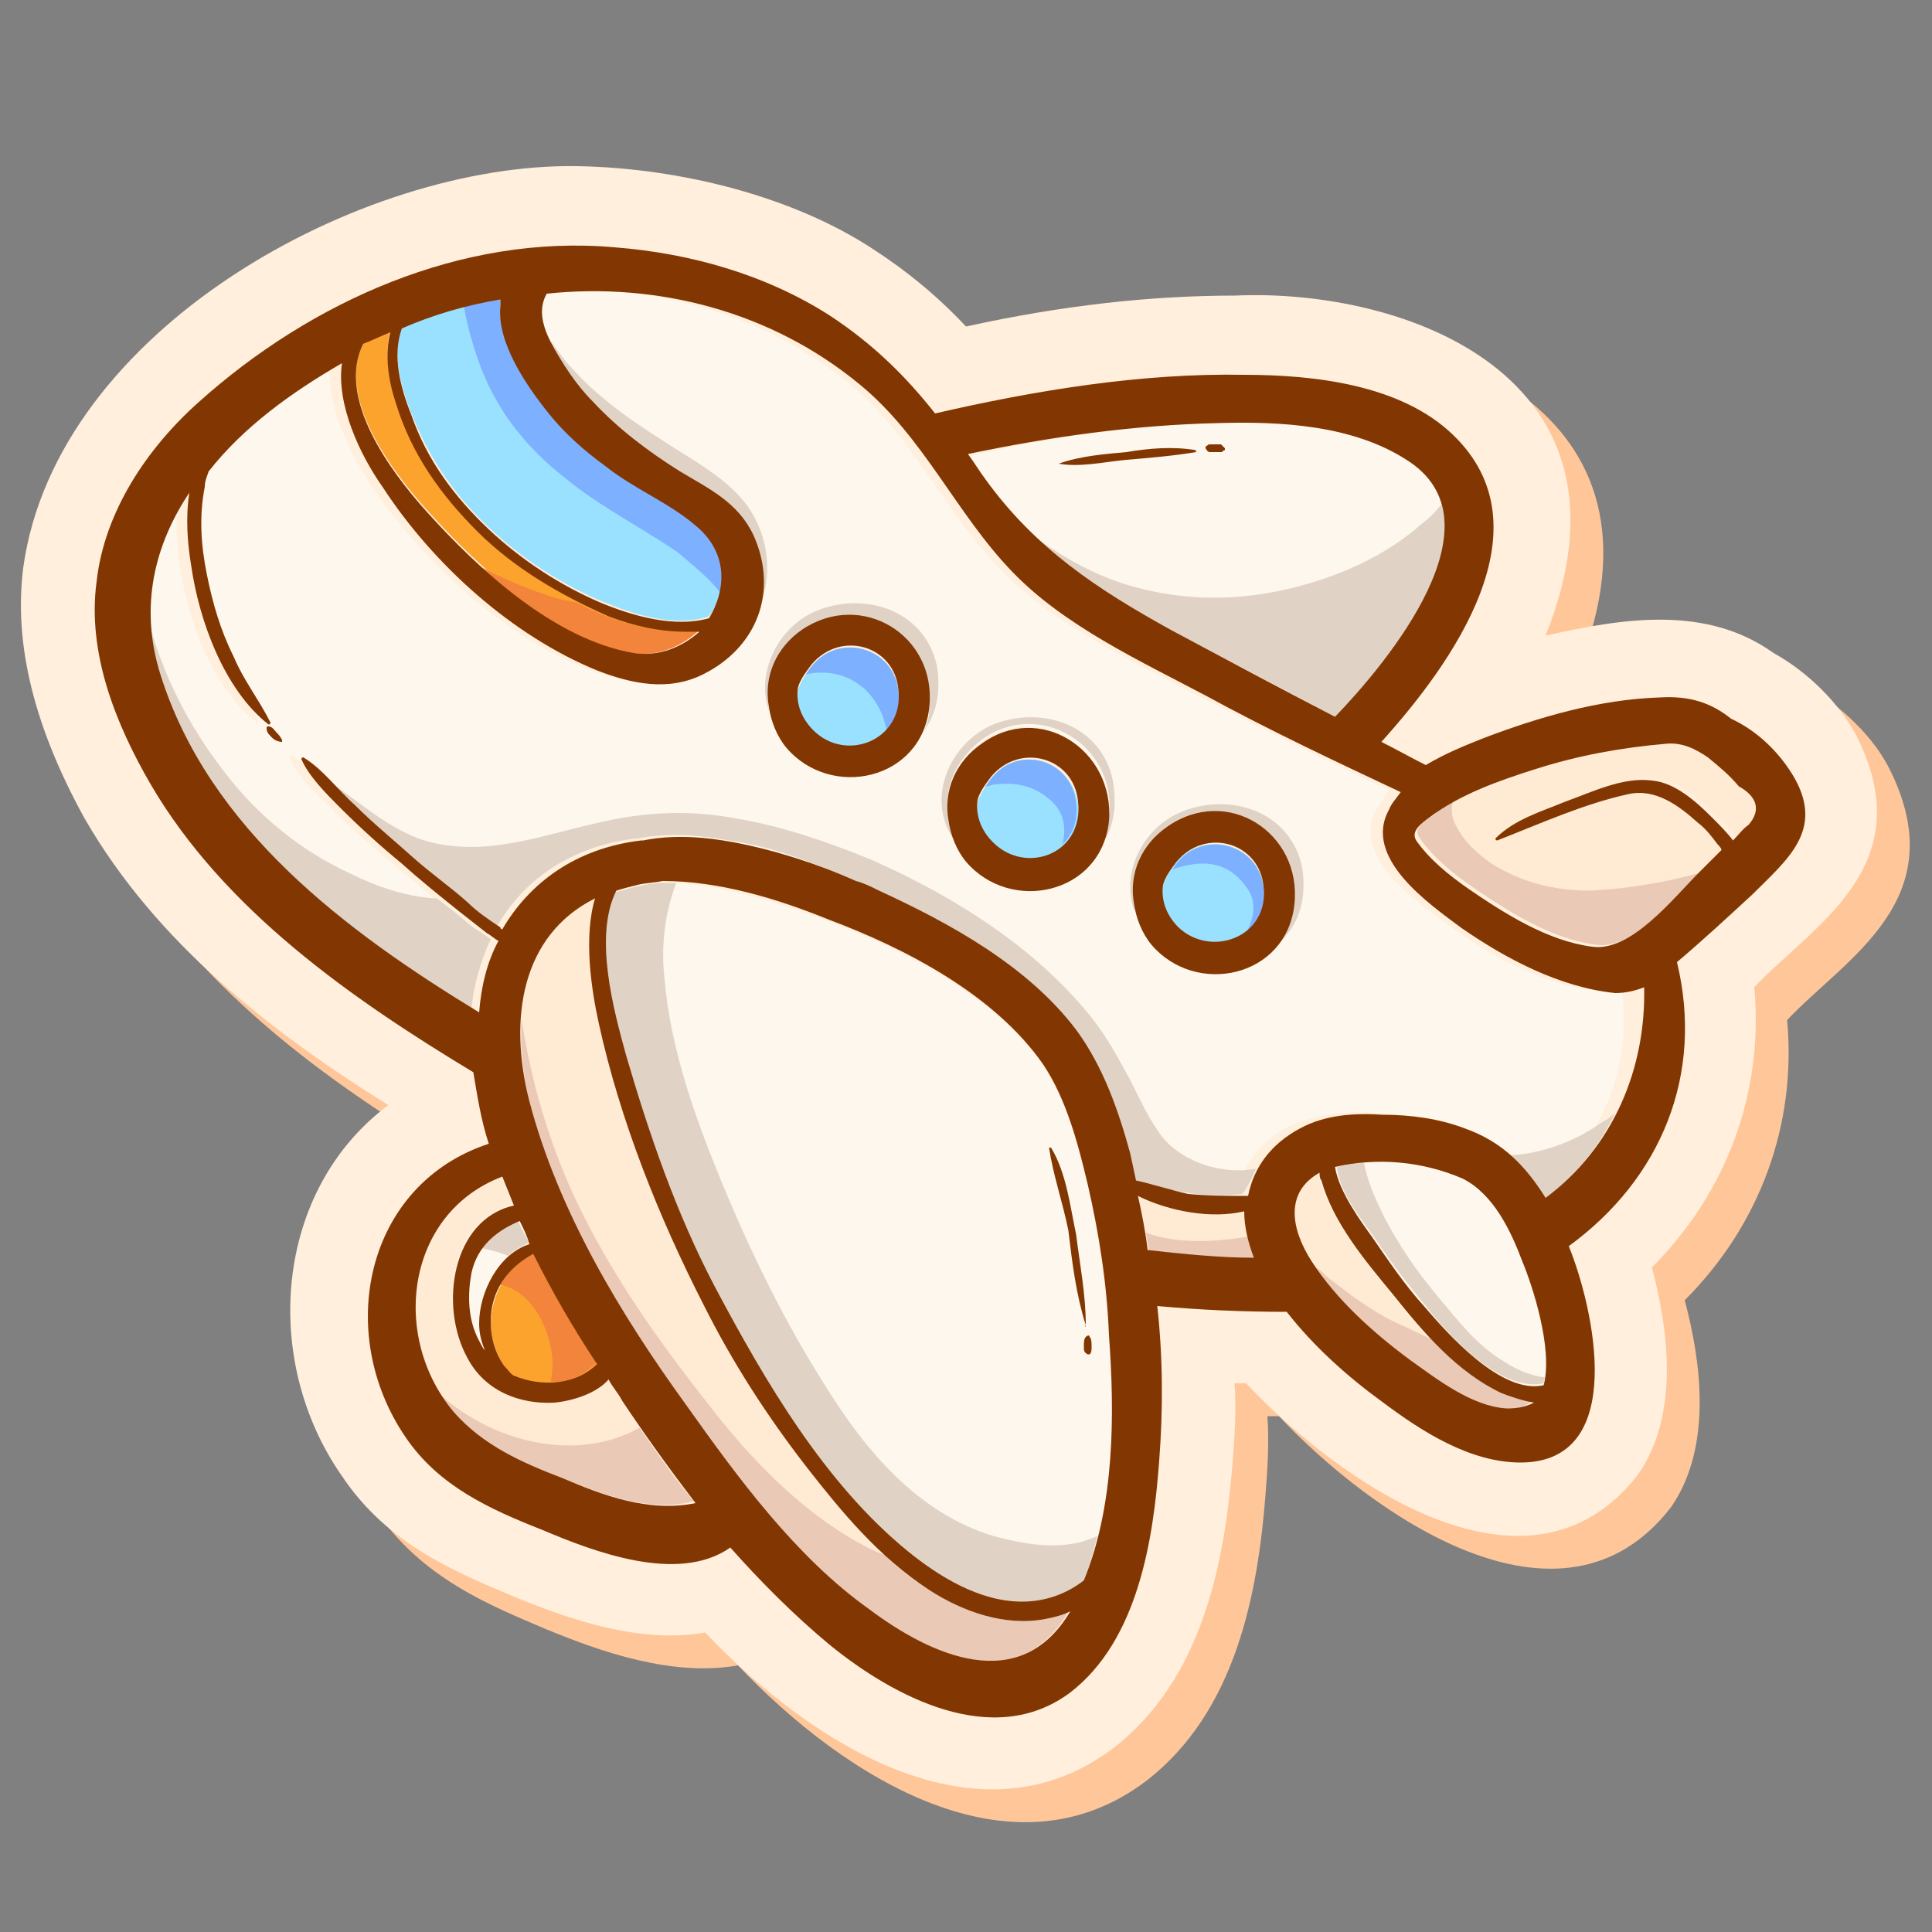 <?xml version="1.0" encoding="UTF-8"?> <svg xmlns="http://www.w3.org/2000/svg" xmlns:xlink="http://www.w3.org/1999/xlink" version="1.0" id="Слой_1" x="0px" y="0px" width="100px" height="100px" viewBox="0 0 100 100" style="enable-background:new 0 0 100 100;" xml:space="preserve"><rect x="0" y="0" width="100" height="100" fill="#808080" stroke="none"/> <g> <path style="fill:#FFC799;" d="M93.5,35.5c-3.5-2.5-7.8-1.8-11.8-0.9c5.4-13.5-7.4-18-16.1-17.6c-4.3,0-8.9,0.5-13.9,1.6 c-1.5-1.6-3.1-2.9-4.8-4c-4.1-2.7-9.9-4.2-15.3-4.3C20.5,10.2,4.7,18.8,2.9,31.1c-0.5,4,0.6,8.3,3.2,13c3.7,6.4,9.6,11,15.7,14.8 c-5.9,4.4-6.6,13.2-2.4,19.2c2.4,3.6,6,5,8.8,6.2c2.9,1.2,6.6,2.5,10,1.9c5.6,5.9,14.2,11.2,21.1,6c4.7-3.6,5.8-9.8,6.2-14.8 c0.1-1.3,0.2-2.7,0.1-4.1c0.2,0,0.4,0,0.6,0c4.7,5,14.6,12.1,20.3,4.7c2.2-3.2,1.5-7.7,0.7-10.7c3.9-3.9,5.8-9.1,5.3-14.5 c3-3.2,8.7-6.2,5.3-13C97,38.2,95.4,36.6,93.5,35.5z"></path> <g> <path style="fill:#FFEFDC;" d="M91.8,33.8c-3.5-2.5-7.8-1.8-11.8-0.9c5.4-13.5-7.4-18-16.1-17.6c-4.3,0-8.9,0.5-13.9,1.6 c-1.5-1.6-3.1-2.9-4.8-4c-4.1-2.7-9.9-4.2-15.3-4.3C18.8,8.4,2.9,17,1.2,29.4c-0.5,4,0.6,8.3,3.2,13c3.7,6.4,9.6,11,15.7,14.8 c-5.9,4.4-6.6,13.2-2.4,19.2c2.4,3.6,6,5,8.8,6.2c2.9,1.2,6.6,2.5,10,1.9c5.6,5.9,14.2,11.2,21.1,6c4.7-3.6,5.8-9.8,6.2-14.8 c0.1-1.3,0.2-2.7,0.1-4.1c0.2,0,0.4,0,0.6,0c4.7,5,14.6,12.1,20.3,4.7c2.2-3.2,1.5-7.7,0.7-10.7c3.9-3.9,5.8-9.1,5.3-14.5 c3-3.2,8.7-6.2,5.3-13C95.2,36.4,93.6,34.8,91.8,33.8z"></path> <g> <path style="fill:#FEF7ED;" d="M60.7,32.6c2.8,1.5,5.7,3,8.5,4.5c2.7-2.8,8.8-10.1,3.7-13.3c-2.9-1.8-6.5-2-9.8-1.9 c-4.3,0.1-8.6,0.7-12.9,1.7c0.3,0.4,0.6,0.9,0.9,1.3C53.6,28.4,56.9,30.5,60.7,32.6z"></path> <path style="fill:#9AE1FF;" d="M25.9,15.4c-1.7,0.3-3.4,0.8-5.1,1.5c0,0,0,0,0,0c-0.5,1.4-0.1,3,0.5,4.5c0.9,2.3,2.2,4.2,4,5.9 c1.7,1.6,3.7,2.9,5.8,3.8c1.7,0.7,3.8,1.4,5.6,0.8c1-1.4,1-3.4-0.7-4.8c-1.4-1.2-3.2-1.9-4.7-3.1c-1-0.8-2-1.7-2.9-2.7 c-1.2-1.5-2.8-3.7-2.6-5.7C25.9,15.6,25.9,15.5,25.9,15.4z"></path> <path style="fill:#FCA32D;" d="M18.8,17.8c-1.4,2.8,1.5,6.6,3.3,8.6c2.7,3,6.6,6.6,10.7,7.3c1.3,0.2,2.5-0.3,3.4-1.1 c-0.2,0-0.5,0-0.7,0c-1.4,0-2.7-0.3-4-0.8c-2.5-1-4.8-2.5-6.8-4.4c-1.9-1.9-3.4-4-4.2-6.6c-0.4-1.2-0.6-2.6-0.3-3.7 C19.7,17.4,19.2,17.6,18.8,17.8z"></path> <path style="fill:#FCA32D;" d="M26.1,70.7c0.1,0.2,0.3,0.4,0.5,0.5c1.4,0.7,3.2,0.6,4.3-0.6c-1.2-1.8-2.3-3.7-3.3-5.7 c-1.3,0.7-2.1,1.9-2.2,3.5C25.4,69.2,25.6,70,26.1,70.7z"></path> <path style="fill:#FEF7ED;" d="M24.4,65.9c-0.2,1.2-0.2,2.4,0.4,3.5c0.1,0.2,0.2,0.3,0.3,0.5c-0.2-0.4-0.3-0.9-0.3-1.4 c0-1.6,1-3.6,2.6-4.2c-0.2-0.4-0.4-0.8-0.5-1.2C25.6,63.7,24.7,64.5,24.4,65.9z"></path> <path style="fill:#FFEAD3;" d="M31.4,71.3c-0.6,0.8-1.8,1.1-2.8,1.2c-1.8,0.2-3.6-0.6-4.5-2.3c-1.4-2.7-0.8-7.1,2.4-7.9 c-0.2-0.5-0.4-1-0.6-1.5c-4.9,1.9-5.8,8.2-2.5,12.2c1.5,1.7,3.5,2.6,5.6,3.4c2.2,0.9,4.6,1.8,6.8,1.2c-1.4-1.7-2.6-3.5-3.8-5.3 C31.9,72,31.6,71.7,31.4,71.3z"></path> <path style="fill:#FFEAD3;" d="M48.1,82.3c-2.5-1.6-4.4-3.9-6.3-6.3c-2.1-2.6-3.9-5.5-5.4-8.5C34.1,63,32.1,58.1,31,53 c-0.4-1.8-0.8-4.4-0.2-6.5c-3.8,1.9-4.5,6.2-3.4,10.5c1.5,5.7,4.7,11,8.1,15.7c2.7,3.7,5.7,7.8,9.5,10.6 c3.2,2.4,7.8,4.5,10.3,0.1c0,0,0,0,0,0c-0.4,0.2-0.8,0.3-1.3,0.4C52,84.2,49.8,83.4,48.1,82.3z"></path> <path style="fill:#FEF7ED;" d="M56.3,61.4c-0.5-2.1-1.1-4.4-2.3-6.2c-2.5-3.6-7.1-6-11.1-7.5c-2.7-1-5.7-2-8.6-2 c-0.4,0-0.8,0.1-1.3,0.2c-0.4,0.1-0.7,0.2-1.1,0.3c-1.2,2.4-0.1,6.3,0.5,8.5c1.2,4.1,2.6,8.2,4.6,12c2.5,4.9,5.7,10.1,10,13.7 c1.6,1.3,3.7,2.7,5.9,2.6c1.3,0,2.4-0.4,3.2-1.1c1.6-3.9,1.6-8.6,1.3-12.6C57.2,66.5,56.9,63.9,56.3,61.4z"></path> <path style="fill:#FFEAD3;" d="M58.9,61.9c0.2,1,0.4,1.9,0.5,2.9c1.8,0.2,3.7,0.3,5.5,0.4c-0.3-0.8-0.5-1.6-0.5-2.4 C62.8,63.1,60.6,62.6,58.9,61.9z"></path> <path style="fill:#FEF7ED;" d="M75.7,61c-2.1-0.9-4.4-1.1-6.6-0.6c0.1,1.3,1.4,2.9,1.9,3.6c0.8,1.2,1.7,2.4,2.7,3.6 c1.2,1.4,4,4.5,6.2,4.1c0.5-1.8-0.6-5.2-1.1-6.4C78.2,63.7,77.3,61.8,75.7,61z"></path> <path style="fill:#FFEAD3;" d="M72,67c-1.4-1.8-3.1-3.8-3.7-5.9c0-0.1-0.1-0.3-0.1-0.4c-1.8,1-1.5,2.9-0.4,4.6 c1.3,2,3.2,3.7,5.1,5.1c1.4,1,3.2,2.4,5,2.5c0.6,0,1-0.1,1.3-0.4c-0.6,0-1.2-0.2-1.7-0.5C75.3,70.9,73.6,69,72,67z"></path> <path style="fill:#FFEAD3;" d="M88.6,39.1c-0.6-0.4-1.3-0.8-2.2-0.7c-2.3,0.1-4.5,0.6-6.7,1.3c-1.9,0.6-3.9,1.3-5.5,2.5 c-0.5,0.3-1.1,0.7-0.7,1.2c0.7,1,1.7,1.8,2.7,2.5c1.9,1.3,4.1,2.7,6.4,3c2,0.3,4.2-2.6,5.5-3.8c0.4-0.4,0.8-0.8,1.2-1.2 c-0.1-0.1-0.2-0.2-0.2-0.3c-0.3-0.4-0.6-0.7-1-1.1c-1-0.9-2.2-1.9-3.6-1.5c-2.4,0.5-4.6,1.6-6.8,2.4c-0.1,0-0.1-0.1-0.1-0.1 c1-0.9,2.4-1.4,3.6-1.9c1.4-0.5,2.9-1.3,4.5-1.1c1.2,0.1,2.3,1.1,3.1,1.9c0.4,0.3,0.8,0.7,1.1,1.2c0.3-0.3,0.5-0.5,0.8-0.8 c0.8-0.7,0.4-1.4-0.3-2.1C89.7,40,89.2,39.5,88.6,39.1z"></path> <path style="fill:#9AE1FF;" d="M42,34.5c-0.3,0.4-0.5,0.7-0.7,1.2c-0.1,0.8,0.1,1.5,0.8,2.2c1.7,1.6,4.7,0.5,4.4-2 C46.3,33.5,43.5,32.7,42,34.5z"></path> <path style="fill:#9AE1FF;" d="M51.3,40.3c-0.3,0.4-0.5,0.7-0.7,1.2c-0.1,0.8,0.1,1.5,0.8,2.2c1.7,1.6,4.7,0.5,4.4-2 C55.5,39.3,52.7,38.5,51.3,40.3z"></path> <path style="fill:#FEF7ED;" d="M83,51.3c-2.9-0.2-5.7-1.7-8-3.4c-1.6-1.2-5.2-3.6-3.7-6.1c0.2-0.3,0.4-0.6,0.6-0.9 c-3.4-1.6-6.8-3.3-10.1-5c-3.4-1.8-7.3-3.6-10-6.4c-2.9-3-4.6-7-7.9-9.7c-4.6-3.7-10.4-5.2-16.2-4.7c-0.3,0.7-0.2,1.5,0.2,2.5 c0.6,1.2,1.3,2.2,2.2,3.1c1.3,1.4,2.8,2.6,4.5,3.6c1.5,0.9,3,1.6,3.8,3.3c1.3,2.9,0.2,5.7-2.6,7.2c-1.8,0.9-3.7,0.5-5.5-0.2 c-4.4-1.8-8.5-5.6-11.1-9.5c-1.1-1.7-2.4-4.3-2.1-6.4c-2.6,1.5-5.1,3.4-6.9,5.6c-0.1,0.3-0.1,0.5-0.2,0.8c-0.2,1.5-0.2,3,0.1,4.5 c0.3,1.5,0.8,2.9,1.4,4.3c0.6,1.2,1.3,2.3,1.9,3.4c0,0,0,0.1-0.1,0.1c-2.3-1.8-3.6-5.3-4-8.2c-0.2-1.2-0.2-2.5-0.1-3.8 c-1.8,2.7-2.6,5.9-1.5,9.4c2.5,8,9.6,13.2,16.5,17.5c0.1-1.3,0.5-2.6,1-3.7c-0.2-0.1-0.4-0.3-0.6-0.4c-0.5-0.3-0.9-0.7-1.4-1.1 c-1-0.8-2-1.7-3-2.5c-1.1-0.9-2.2-1.9-3.2-2.9c-0.7-0.7-1.6-1.5-2-2.5c0,0,0-0.1,0.1-0.1c1,0.6,1.9,1.7,2.7,2.5 c1,0.9,2,1.8,3,2.7c0.9,0.8,1.9,1.6,2.8,2.3c0.6,0.5,1.1,0.9,1.7,1.3c0,0,0.1,0,0.1,0.1c1.4-2.5,3.9-4.2,7.2-4.6c0,0,0.1,0,0.1,0 c1.5-0.3,3.1-0.2,4.7,0.1c2.2,0.3,4.3,1.1,6.3,2c0.4,0.2,0.8,0.4,1.2,0.5c3.7,1.7,7.7,3.9,10.2,7.2c1.4,1.8,2.2,4.1,2.8,6.4 c0.1,0.5,0.2,0.9,0.3,1.4c0.9,0.3,1.8,0.6,2.7,0.7c1.1,0.2,2.1,0.2,3.1,0.1c0.3-1.4,1.2-2.7,2.7-3.5c1.3-0.6,2.8-0.8,4.3-0.7 c1.4,0,2.9,0.3,4.2,0.7c2,0.7,3.3,2,4.2,3.6c3.5-2.7,5.2-6.7,4.5-11C84,51.2,83.5,51.3,83,51.3z M48.1,36.6 c-0.4,3.8-5.1,4.8-7.4,2.1c-0.5-0.6-0.8-1.3-0.9-2.1c0,0,0,0,0,0c-0.3-1.5,0.4-3,1.7-4C44.6,30.5,48.5,32.9,48.1,36.6z M57.4,42.4c-0.4,3.8-5.1,4.8-7.4,2.1c-0.5-0.6-0.8-1.3-0.9-2.1c0,0,0,0,0,0c-0.3-1.5,0.4-3,1.7-4C53.8,36.3,57.7,38.8,57.4,42.4 z M67,46.7c-0.4,3.8-5.1,4.8-7.4,2.1c-0.5-0.6-0.8-1.3-0.9-2.1c0,0,0,0,0,0c-0.3-1.5,0.4-3,1.7-4C63.5,40.6,67.4,43.1,67,46.7z"></path> <path style="fill:#9AE1FF;" d="M60.9,44.6c-0.3,0.4-0.5,0.7-0.7,1.2c-0.1,0.8,0.1,1.5,0.8,2.2c1.7,1.6,4.7,0.5,4.4-2 C65.2,43.7,62.4,42.9,60.9,44.6z"></path> <path style="fill:#F2853B;" d="M30.9,70.5c-1.2-1.8-2.3-3.7-3.3-5.7c-0.7,0.4-1.3,1-1.7,1.7c1.6,0.3,2.6,2.3,2.7,3.9 c0,0.3,0,0.7-0.1,1.1C29.4,71.6,30.2,71.2,30.9,70.5z"></path> <path style="fill:#F2853B;" d="M36.1,32.7c-0.2,0-0.5,0-0.7,0c-1.4,0-2.7-0.3-4-0.8c-0.5-0.2-1-0.4-1.5-0.7 c-0.5-0.1-1.1-0.2-1.6-0.4c-1.2-0.4-2.4-0.9-3.5-1.5c2.3,2.1,5,4,7.9,4.5C34,34,35.2,33.5,36.1,32.7z"></path> <path style="fill:#EAC9B7;" d="M59.3,63.8c0.1,0.3,0.1,0.7,0.2,1c1.8,0.2,3.7,0.3,5.5,0.4c-0.2-0.4-0.3-0.8-0.4-1.2 C62.9,64.3,60.9,64.4,59.3,63.8z"></path> <path style="fill:#EAC9B7;" d="M68.7,66.1c-0.2-0.2-0.4-0.4-0.6-0.5c1.3,1.9,3.1,3.5,4.9,4.8c1.4,1,3.2,2.4,5,2.5 c0.6,0,1-0.1,1.3-0.4c-0.6,0-1.2-0.2-1.7-0.5c-1.3-0.7-2.5-1.6-3.5-2.7c-0.5-0.2-0.9-0.4-1.3-0.6C71.3,68.1,70,67.1,68.7,66.1z"></path> <path style="fill:#EAC9B7;" d="M55.3,83.4C55.3,83.4,55.3,83.4,55.3,83.4c-0.4,0.1-0.8,0.3-1.2,0.4c-2,0.4-4.3-0.4-6-1.5 c-0.8-0.5-1.6-1.1-2.3-1.8c-0.2-0.1-0.5-0.2-0.7-0.3c-3.4-1.7-6.2-4.6-8.5-7.6c-2.6-3.3-5-6.7-6.8-10.5c-1.4-3-2.3-6.1-2.8-9.3 c-0.1,1.4,0.1,2.8,0.4,4.3c1.5,5.7,4.7,11,8.1,15.7c2.7,3.7,5.7,7.8,9.5,10.6C48.2,85.7,52.8,87.8,55.3,83.4z"></path> <path style="fill:#EAC9B7;" d="M22.8,72.2c0.2,0.3,0.4,0.6,0.7,0.9c1.5,1.7,3.5,2.6,5.6,3.4c2.2,0.9,4.6,1.8,6.8,1.2 c-1-1.2-1.9-2.5-2.8-3.8C29.9,75.7,25.6,74.7,22.8,72.2z"></path> <path style="fill:#EAC9B7;" d="M82.3,46.1c-1.8,0-3.5-0.4-5.1-1.4c-0.7-0.5-1.4-1.1-1.8-1.9c-0.3-0.5-0.3-0.9-0.2-1.3 c-0.4,0.2-0.7,0.4-1,0.7c-0.5,0.3-1.1,0.7-0.7,1.2c0.7,1,1.7,1.8,2.7,2.5c1.9,1.3,4.1,2.7,6.4,3c1.9,0.3,4-2.4,5.3-3.7 C86.1,45.7,84.2,46,82.3,46.1z"></path> <path style="fill:#7DB0FF;" d="M46.5,35.8c-0.2-2.3-3.1-3.1-4.5-1.3c-0.1,0.1-0.2,0.3-0.3,0.4c1-0.2,2.1-0.1,3.1,0.8 c0.6,0.6,1,1.4,1.1,2.2C46.3,37.4,46.6,36.7,46.5,35.8z"></path> <path style="fill:#7DB0FF;" d="M37.3,30.7c0.3-1.2,0-2.5-1.2-3.5c-1.4-1.2-3.2-1.9-4.7-3.1c-1-0.8-2-1.7-2.9-2.7 c-1.2-1.5-2.8-3.7-2.6-5.7c0-0.1,0-0.2,0-0.3c-0.6,0.1-1.3,0.3-1.9,0.4c0.2,1.2,0.6,2.5,1,3.5c0.9,2.2,2.4,4,4.2,5.4 c1.8,1.5,4,2.6,5.9,3.9C35.9,29.3,36.7,29.9,37.3,30.7z"></path> <path style="fill:#7DB0FF;" d="M65.4,46c-0.2-2.3-3.1-3.1-4.5-1.3c-0.1,0.1-0.1,0.2-0.2,0.3c1.4-0.5,2.8-0.5,3.8,0.9 c0.6,0.8,0.4,1.6,0,2.4C65.1,47.8,65.5,47,65.4,46z"></path> <path style="fill:#7DB0FF;" d="M51.3,40.3c-0.1,0.1-0.2,0.3-0.3,0.4c0.2,0,0.4-0.1,0.5-0.1c0.9-0.1,1.8,0,2.6,0.6 c1,0.7,1.1,1.6,0.9,2.5c0.5-0.5,0.8-1.2,0.7-2.1C55.5,39.3,52.7,38.5,51.3,40.3z"></path> <path style="fill:#E0D3C6;" d="M56.1,81.8c0.3-0.7,0.5-1.5,0.7-2.3c-0.2,0.1-0.5,0.2-0.8,0.3c-1.5,0.4-3.1,0.1-4.6-0.3 c-3.9-1.2-6.6-4.4-8.7-7.8c-2.1-3.3-3.8-6.8-5.3-10.4c-1.4-3.4-2.7-7-3-10.6c-0.2-1.7,0-3.4,0.6-5c-0.3,0-0.5,0-0.8,0 c-0.4,0-0.8,0.1-1.3,0.2c-0.4,0.1-0.7,0.2-1.1,0.3c-1.2,2.4-0.1,6.3,0.5,8.5c1.2,4.1,2.6,8.2,4.6,12c2.5,4.9,5.7,10.1,10,13.7 c1.6,1.3,3.7,2.7,5.9,2.6C54.1,82.9,55.2,82.5,56.1,81.8z"></path> <path style="fill:#E0D3C6;" d="M65,60.5c-1.7,0.3-3.7-0.3-4.8-1.6c-0.7-0.9-1.2-2-1.7-3c-0.6-1.1-1.2-2.2-1.9-3.1 c-2.9-3.7-7.2-6.4-11.5-8.3c-2.2-0.9-4.5-1.7-6.8-2.1c-2.5-0.5-4.9-0.4-7.4,0.2c-2.7,0.6-5.3,1.6-8.1,1.1c-2.4-0.4-4.1-2.2-6-3.4 c0.5,0.5,0.9,0.9,1.3,1.3c1,0.9,2,1.8,3,2.7c0.9,0.8,1.9,1.6,2.8,2.3c0.6,0.5,1.1,0.9,1.7,1.3c0,0,0.1,0,0.1,0.1 c1.4-2.5,3.9-4.2,7.2-4.6c0,0,0.1,0,0.1,0c1.5-0.3,3.1-0.2,4.7,0.1c2.2,0.3,4.3,1.1,6.3,2c0.4,0.2,0.8,0.4,1.2,0.5 c3.7,1.7,7.7,3.9,10.2,7.2c1.4,1.8,2.2,4.1,2.8,6.4c0.1,0.5,0.2,0.9,0.3,1.4c0.9,0.3,1.8,0.6,2.7,0.7c1.1,0.2,2.1,0.2,3.1,0.1 C64.6,61.4,64.8,61,65,60.5z"></path> <path style="fill:#E0D3C6;" d="M79.9,71.6c0-0.1,0-0.2,0.1-0.3c-0.8-0.1-1.5-0.4-2.1-0.8c-1.4-0.8-2.4-2.1-3.4-3.3 c-1.1-1.3-2-2.6-2.8-4.1c-0.5-1-0.9-1.9-1.1-2.9c-0.5,0-1,0.1-1.4,0.2c0.1,1.3,1.4,2.9,1.9,3.6c0.8,1.2,1.7,2.4,2.7,3.6 C74.8,68.9,77.6,72.1,79.9,71.6z"></path> <path style="fill:#E0D3C6;" d="M26.8,63.2c-0.8,0.3-1.4,0.8-1.9,1.4c0.5,0.1,0.9,0.2,1.4,0.4c0.3-0.3,0.7-0.5,1.1-0.7 C27.2,64,27,63.6,26.8,63.2z"></path> <path style="fill:#E0D3C6;" d="M24.4,52.3c0.1-1.3,0.5-2.6,1-3.7c-0.2-0.1-0.4-0.3-0.6-0.4c-0.5-0.3-0.9-0.7-1.4-1.1 c-0.3-0.2-0.5-0.4-0.8-0.6c0,0-0.1,0-0.1,0c-1.5-0.1-3-0.6-4.4-1.3c-2.6-1.2-4.9-3.1-6.6-5.4c-2.1-2.7-3.8-6.3-4.2-9.8 c-0.2,1.5-0.1,3.1,0.4,4.8C10.5,42.8,17.6,48.1,24.4,52.3z"></path> <path style="fill:#E0D3C6;" d="M28,17.7c0.6,1.2,1.3,2.2,2.2,3.1c1.3,1.4,2.8,2.6,4.5,3.6c1.5,0.9,3,1.6,3.8,3.3 c1.2,2.6,0.4,5.2-2,6.8c1.3-0.6,2.3-1.7,2.8-3c0.7-1.8,0.5-3.7-0.6-5.3c-1.1-1.5-2.9-2.4-4.4-3.4c-1.9-1.2-3.7-2.5-5.1-4.2 c-0.6-0.8-1.2-1.6-1.6-2.5C27.5,16.6,27.7,17.1,28,17.7z"></path> <path style="fill:#E0D3C6;" d="M82.9,58.1c-1.4,1-3.1,1.6-4.7,1.7c0.7,0.6,1.3,1.4,1.8,2.2c1.6-1.2,2.8-2.7,3.6-4.4 C83.4,57.8,83.1,58,82.9,58.1z"></path> <path style="fill:#E0D3C6;" d="M66.6,30.5c-2.6,0.6-5.2,0.6-7.8-0.1c-1.9-0.5-3.5-1.4-5.1-2.5c2,1.9,4.3,3.3,6.9,4.7 c2.8,1.5,5.7,3,8.5,4.5c2.2-2.3,6.6-7.4,5.5-11c-0.3,0.4-0.6,0.7-1,1C71.7,28.8,69.2,29.9,66.6,30.5z"></path> <path style="fill:#E0D3C6;" d="M57.1,43.6c0.6-0.9,0.7-2,0.5-3.2c-0.6-2.9-3.7-3.9-6.2-2.9c-2.3,1-3.5,3.9-2,6 c-0.2-0.4-0.3-0.8-0.3-1.2c0,0,0,0,0,0c-0.3-1.5,0.4-3,1.7-4c3-2.2,7,0.3,6.6,3.9C57.3,42.8,57.2,43.2,57.1,43.6z"></path> <path style="fill:#E0D3C6;" d="M47.7,38c0.8-1,1-2.2,0.8-3.5c-0.6-2.9-3.7-3.9-6.2-2.9c-2,0.8-3.2,3.2-2.5,5.2c0,0,0-0.1,0-0.1 c0,0,0,0,0,0c-0.3-1.5,0.4-3,1.7-4c3-2.2,7,0.3,6.6,3.9C48.1,37.1,48,37.6,47.7,38z"></path> <path style="fill:#E0D3C6;" d="M58.7,46.8C58.7,46.8,58.7,46.8,58.7,46.8c-0.3-1.6,0.4-3.1,1.7-4c3-2.2,7,0.3,6.6,3.9 c-0.1,0.8-0.4,1.5-0.8,2.1c0.1-0.1,0.2-0.2,0.3-0.3c0.9-1,1.1-2.3,0.9-3.6c-0.6-2.9-3.7-3.9-6.2-2.9c-2,0.8-3.2,3.1-2.5,5.1 C58.8,47,58.8,46.9,58.7,46.8z"></path> <path style="fill:#823703;" d="M89.6,37.2c-1-0.8-2.1-1.2-3.7-1.1c-3.1,0.1-6.2,1-9.1,2.1c-1,0.4-2,0.8-3,1.4 c-0.8-0.4-1.5-0.8-2.3-1.2c3.7-4.1,8.7-11.1,3.7-15.9c-2.7-2.6-7.2-3.1-10.8-3.1c-5.3-0.1-10.8,0.8-16,2 c-1.5-1.9-3.2-3.6-5.5-5.1c-3.3-2.1-7.2-3.2-11.1-3.5c-7.9-0.7-15.7,2.8-21.5,8c-2.7,2.4-4.9,5.7-5.3,9.3 c-0.5,3.7,1,7.4,2.8,10.5c3.8,6.5,10.4,11.1,16.7,14.9c0.2,1.2,0.4,2.5,0.8,3.7c-6.4,2.1-8,9.8-4.3,15.2c1.7,2.5,4.3,3.7,7.1,4.8 c2.6,1.1,7,2.8,9.7,0.9c1.6,1.8,3.3,3.5,5.1,5c3.3,2.7,8.5,5.5,12.5,2.5c3.5-2.7,4.3-7.9,4.6-12c0.2-2.6,0.2-5.3-0.1-8 c2.2,0.2,4.4,0.3,6.7,0.3c1.4,1.8,3.2,3.4,5,4.7c2,1.5,4.5,3.1,7.1,3.1c5.6,0,3.8-8,2.5-11.2c4.8-3.5,7-8.9,5.6-14.7 c1.3-1.1,2.6-2.3,3.9-3.5c1.8-1.8,3.7-3.3,2.2-6C92.1,38.9,90.9,37.8,89.6,37.2z M63,21.9c3.3-0.1,7,0.1,9.8,1.9 c5.1,3.2-1,10.5-3.7,13.3c-2.9-1.5-5.7-3-8.5-4.5c-3.8-2.1-7-4.2-9.6-7.8c-0.3-0.4-0.6-0.9-0.9-1.3C54.4,22.6,58.7,22,63,21.9z M28.4,21.4c0.8,1,1.8,1.9,2.9,2.7c1.5,1.2,3.3,1.9,4.7,3.1c1.7,1.4,1.6,3.3,0.7,4.8c-1.8,0.5-3.9-0.1-5.6-0.8 c-2.1-0.9-4.1-2.2-5.8-3.8c-1.8-1.7-3.2-3.6-4-5.9c-0.6-1.5-1-3.1-0.5-4.5c0,0,0,0,0,0c1.6-0.7,3.3-1.2,5.1-1.5 c0,0.1,0,0.2,0,0.3C25.7,17.7,27.2,19.9,28.4,21.4z M18.8,17.8c0.5-0.2,0.9-0.4,1.4-0.6c-0.3,1.2-0.1,2.5,0.3,3.7 c0.8,2.6,2.3,4.7,4.2,6.6c1.9,1.9,4.3,3.3,6.8,4.4c1.3,0.5,2.6,0.8,4,0.8c0.2,0,0.4,0,0.7,0c-0.9,0.8-2.1,1.3-3.4,1.1 c-4.1-0.7-8-4.3-10.7-7.3C20.2,24.4,17.4,20.6,18.8,17.8z M26.6,71.2c-0.2-0.1-0.3-0.3-0.5-0.5c-0.5-0.7-0.7-1.5-0.7-2.3 c0-1.6,0.9-2.8,2.2-3.5c1,2,2.1,3.9,3.3,5.7C29.8,71.7,28,71.8,26.6,71.2z M24.8,68.5c0,0.5,0.1,0.9,0.3,1.4 c-0.1-0.1-0.2-0.3-0.3-0.5c-0.6-1.1-0.6-2.4-0.4-3.5c0.3-1.4,1.3-2.2,2.5-2.7c0.2,0.4,0.4,0.8,0.5,1.2 C25.8,64.9,24.8,66.9,24.8,68.5z M29.1,76.5c-2.1-0.8-4.1-1.7-5.6-3.4c-3.3-3.9-2.5-10.3,2.5-12.2c0.2,0.5,0.4,1,0.6,1.5 c-3.2,0.7-3.9,5.2-2.4,7.9c0.9,1.7,2.7,2.4,4.5,2.3c1-0.1,2.2-0.5,2.8-1.2c0.2,0.4,0.5,0.7,0.7,1.1c1.2,1.8,2.5,3.6,3.8,5.3 C33.6,78.3,31.2,77.4,29.1,76.5z M45,83.3c-3.8-2.7-6.8-6.8-9.5-10.6c-3.4-4.7-6.6-10-8.1-15.7c-1.1-4.3-0.4-8.6,3.4-10.5 c-0.6,2-0.2,4.7,0.2,6.5c1.1,5,3.1,10,5.4,14.5c1.5,3,3.3,5.8,5.4,8.5c1.8,2.3,3.7,4.6,6.3,6.3c1.7,1.1,3.9,1.9,6,1.5 c0.5-0.1,0.9-0.2,1.3-0.4c0,0,0,0,0,0C52.8,87.8,48.2,85.7,45,83.3z M56.1,81.8c-0.9,0.7-2,1.1-3.2,1.1c-2.2,0-4.3-1.3-5.9-2.6 c-4.3-3.5-7.4-8.8-10-13.7c-2-3.8-3.4-7.9-4.6-12c-0.6-2.2-1.7-6.1-0.5-8.5c0.3-0.1,0.7-0.2,1.1-0.3c0.4-0.1,0.8-0.1,1.3-0.2 c2.9,0,5.9,0.9,8.6,2c4,1.5,8.6,3.9,11.1,7.5c1.2,1.8,1.8,4.1,2.3,6.2c0.6,2.6,1,5.2,1.1,7.8C57.7,73.2,57.7,77.9,56.1,81.8z M58.9,61.9c1.6,0.8,3.8,1.2,5.5,0.8c0,0.8,0.2,1.6,0.5,2.4c-1.8,0-3.7-0.2-5.5-0.4C59.3,63.8,59.1,62.8,58.9,61.9z M78.8,65.3 c0.5,1.2,1.6,4.5,1.1,6.4c-2.2,0.5-5-2.7-6.2-4.1c-1-1.1-1.8-2.3-2.7-3.6c-0.5-0.7-1.7-2.3-1.9-3.6c2.2-0.5,4.5-0.3,6.6,0.6 C77.3,61.8,78.2,63.7,78.8,65.3z M78,72.9c-1.8-0.1-3.6-1.5-5-2.5c-1.9-1.4-3.8-3.1-5.1-5.1c-1.1-1.7-1.4-3.6,0.4-4.6 c0,0.1,0,0.3,0.1,0.4c0.6,2.2,2.3,4.2,3.7,5.9c1.6,2,3.3,4,5.6,5.1c0.5,0.2,1.1,0.4,1.7,0.5C79,72.8,78.6,72.9,78,72.9z M80,62 c-1-1.6-2.2-2.9-4.2-3.6c-1.3-0.5-2.8-0.7-4.2-0.7c-1.5-0.1-3,0-4.3,0.7c-1.5,0.8-2.4,2-2.7,3.5c-1,0-2,0-3.1-0.1 c-0.9-0.2-1.8-0.5-2.7-0.7c-0.1-0.5-0.2-0.9-0.3-1.4c-0.6-2.2-1.4-4.5-2.8-6.4c-2.5-3.3-6.5-5.5-10.2-7.2 c-0.4-0.2-0.8-0.4-1.2-0.5c-2-0.9-4.2-1.6-6.3-2c-1.6-0.3-3.2-0.4-4.7-0.1c0,0-0.1,0-0.1,0c-3.4,0.4-5.8,2.2-7.2,4.6 c0,0-0.1,0-0.1-0.1c-0.6-0.4-1.2-0.8-1.7-1.3c-0.9-0.8-1.9-1.5-2.8-2.3c-1-0.9-2.1-1.8-3-2.7c-0.9-0.8-1.7-1.9-2.7-2.5 c0,0-0.1,0-0.1,0.1c0.4,0.9,1.3,1.8,2,2.5c1,1,2.1,2,3.2,2.9c1,0.9,2,1.7,3,2.5c0.5,0.4,0.9,0.7,1.4,1.1c0.2,0.1,0.4,0.3,0.6,0.4 c-0.6,1.1-0.9,2.4-1,3.7c-6.9-4.2-14-9.5-16.5-17.5c-1.1-3.5-0.3-6.7,1.5-9.4c-0.2,1.3-0.1,2.6,0.1,3.8c0.4,2.8,1.7,6.4,4,8.2 c0,0,0.1,0,0.1-0.1c-0.6-1.2-1.4-2.2-1.9-3.4c-0.7-1.4-1.1-2.8-1.4-4.3c-0.3-1.5-0.4-3-0.1-4.5c0-0.3,0.1-0.5,0.2-0.8 c1.8-2.3,4.3-4.1,6.9-5.6c-0.3,2.1,0.9,4.7,2.1,6.4c2.6,4,6.7,7.7,11.1,9.5c1.8,0.7,3.7,1.1,5.5,0.2c2.8-1.4,3.9-4.3,2.6-7.2 c-0.8-1.7-2.3-2.4-3.8-3.3c-1.6-1-3.2-2.2-4.5-3.6c-0.9-0.9-1.6-2-2.2-3.1c-0.5-1-0.6-1.8-0.2-2.5c5.7-0.6,11.6,0.9,16.2,4.7 c3.3,2.7,5,6.7,7.9,9.7c2.7,2.8,6.6,4.6,10,6.4c3.3,1.8,6.7,3.4,10.1,5c-0.2,0.3-0.5,0.6-0.6,0.9c-1.4,2.5,2.1,4.9,3.7,6.1 c2.3,1.6,5.1,3.1,8,3.4c0.5,0,1-0.1,1.5-0.3C85.2,55.3,83.5,59.4,80,62z M90.5,42.7c-0.3,0.2-0.5,0.5-0.8,0.8 c-0.3-0.4-0.7-0.8-1.1-1.2c-0.8-0.8-1.9-1.8-3.1-1.9c-1.5-0.2-3.1,0.6-4.5,1.1c-1.2,0.5-2.6,0.9-3.6,1.9c0,0,0,0.1,0.1,0.1 c2.3-0.9,4.5-1.9,6.8-2.4c1.4-0.3,2.6,0.6,3.6,1.5c0.4,0.3,0.7,0.7,1,1.1c0.1,0.1,0.2,0.2,0.2,0.3c-0.4,0.4-0.8,0.8-1.2,1.2 c-1.3,1.3-3.5,4.1-5.5,3.8c-2.3-0.3-4.5-1.7-6.4-3c-1-0.7-2-1.5-2.7-2.5c-0.3-0.5,0.3-0.9,0.7-1.2c1.6-1.2,3.6-1.9,5.5-2.5 c2.2-0.7,4.4-1.1,6.7-1.3c0.9-0.1,1.6,0.3,2.2,0.7c0.6,0.5,1.1,0.9,1.6,1.5C90.9,41.2,91.2,41.9,90.5,42.7z"></path> <path style="fill:#823703;" d="M41.5,32.6c-1.3,0.9-2,2.4-1.7,4c0,0,0,0,0,0c0.1,0.7,0.4,1.5,0.9,2.1c2.3,2.7,7,1.7,7.4-2.1 C48.5,32.9,44.6,30.5,41.5,32.6z M42.1,37.8c-0.7-0.7-0.9-1.5-0.8-2.2c0.1-0.4,0.4-0.8,0.7-1.2c1.5-1.8,4.3-1,4.5,1.3 C46.8,38.3,43.8,39.5,42.1,37.8z"></path> <path style="fill:#823703;" d="M50.8,38.5c-1.3,0.9-2,2.4-1.7,4c0,0,0,0,0,0c0.1,0.7,0.4,1.5,0.9,2.1c2.3,2.7,7,1.7,7.4-2.1 C57.7,38.8,53.8,36.3,50.8,38.5z M51.4,43.6c-0.7-0.7-0.9-1.5-0.8-2.2c0.1-0.4,0.4-0.8,0.7-1.2c1.5-1.8,4.3-1,4.5,1.3 C56.1,44.2,53.1,45.3,51.4,43.6z"></path> <path style="fill:#823703;" d="M60.4,42.8c-1.3,0.9-2,2.4-1.7,4c0,0,0,0,0,0c0.1,0.7,0.4,1.5,0.9,2.1c2.3,2.7,7,1.7,7.4-2.1 C67.4,43.1,63.5,40.6,60.4,42.8z M61,48c-0.7-0.7-0.9-1.5-0.8-2.2c0.1-0.4,0.4-0.8,0.7-1.2c1.5-1.8,4.3-1,4.5,1.3 C65.7,48.5,62.7,49.6,61,48z"></path> <path style="fill:#823703;" d="M56.2,68.6c0-1.6-0.3-3.1-0.5-4.7c-0.3-1.4-0.5-3.2-1.3-4.5c0,0-0.1,0-0.1,0 c0.2,1.4,0.7,2.8,1,4.3C55.5,65.4,55.7,67,56.2,68.6C56.1,68.7,56.2,68.7,56.2,68.6z"></path> <path style="fill:#823703;" d="M56.4,69.2c0-0.1-0.1-0.1-0.2,0c-0.1,0.1-0.1,0.3-0.1,0.5c0,0.2,0,0.3,0.2,0.4c0,0,0.1,0,0.1,0 c0.1-0.1,0.1-0.2,0.1-0.4C56.5,69.5,56.5,69.3,56.4,69.2z"></path> <path style="fill:#823703;" d="M14.3,37.9c-0.1-0.1-0.2-0.3-0.4-0.3c-0.1,0-0.1,0-0.1,0.1c0,0.2,0.1,0.3,0.3,0.5 c0.1,0.1,0.3,0.2,0.5,0.2c0,0,0,0,0-0.1C14.5,38.1,14.4,38,14.3,37.9z"></path> <path style="fill:#823703;" d="M54.8,24c1.1,0.2,2.4-0.1,3.5-0.2c1.2-0.1,2.4-0.2,3.6-0.4c0,0,0-0.1,0-0.1 c-1.2-0.2-2.4-0.1-3.6,0.1C57.2,23.5,55.9,23.6,54.8,24C54.8,24,54.8,24,54.8,24z"></path> <path style="fill:#823703;" d="M62.6,23.4c0.1,0,0.2,0,0.3,0c0.1,0,0.2,0,0.3,0c0.1,0,0.1-0.1,0.2-0.1c0,0,0,0,0-0.1 c-0.1-0.1-0.1-0.1-0.2-0.2c-0.1,0-0.2,0-0.3,0c-0.1,0-0.2,0-0.3,0c-0.1,0-0.1,0.1-0.2,0.1c0,0,0,0.1,0,0.1 C62.5,23.4,62.6,23.4,62.6,23.4z"></path> </g> </g> </g> </svg> 